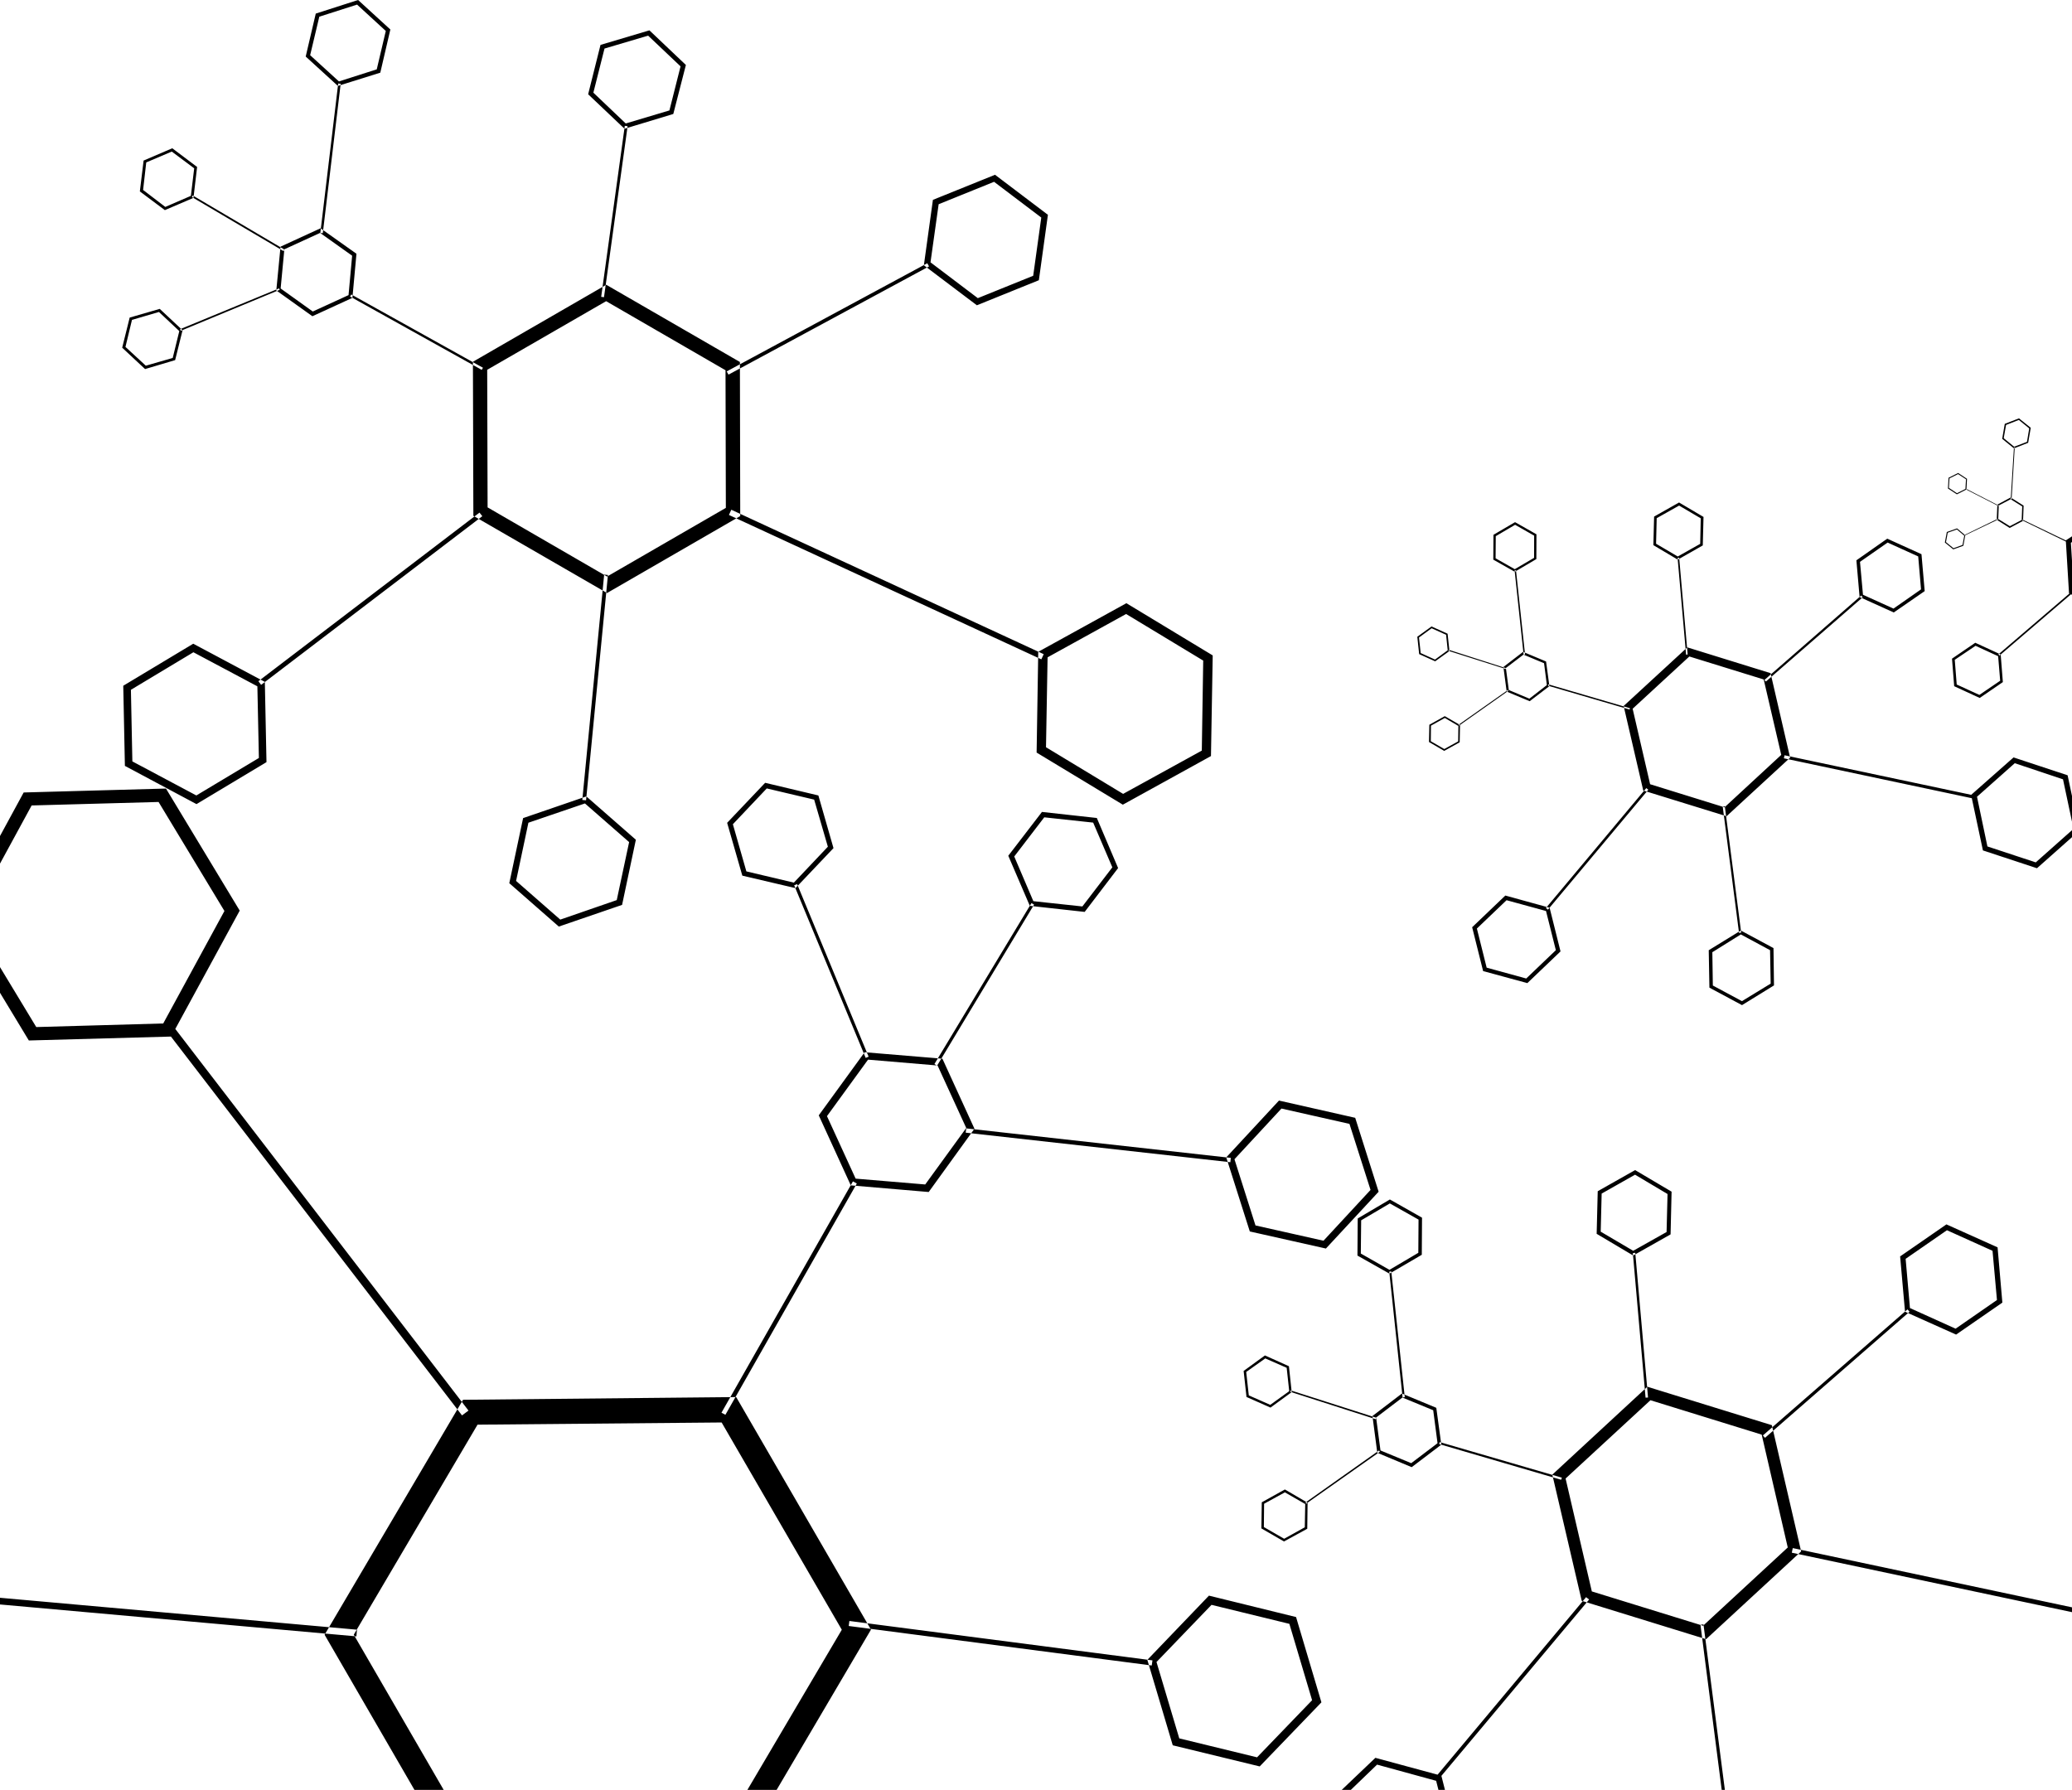 <?xml version="1.0" encoding="UTF-8" standalone="no"?><svg xmlns="http://www.w3.org/2000/svg" xmlns:xlink="http://www.w3.org/1999/xlink" fill="#000000" height="124.4" preserveAspectRatio="xMidYMid meet" version="1" viewBox="0.0 0.0 144.0 124.4" width="144" zoomAndPan="magnify"><g id="change1_1"><path d="M 144 41.227 L 143.938 41.152 L 138.883 45.484 L 138.961 45.566 L 144 41.246 Z M 135.852 45.859 L 135.988 47.578 L 137.562 48.301 L 139.008 47.316 L 138.867 45.609 L 137.297 44.887 Z M 139.195 47.41 L 137.586 48.512 L 135.812 47.695 L 135.66 45.781 L 137.277 44.676 L 139.043 45.488 Z M 138.887 35.172 L 138.906 35.137 L 136.645 33.977 L 136.629 34.016 Z M 136.082 32.953 L 135.484 33.25 L 135.445 33.91 L 136.004 34.281 L 136.594 33.984 L 136.633 33.312 Z M 136 34.359 L 135.379 33.953 L 135.422 33.207 L 136.086 32.875 L 136.703 33.281 L 136.664 34.023 Z M 138.855 36.113 L 138.828 36.066 L 136.531 37.184 L 136.539 37.223 Z M 135.363 37.027 L 135.242 37.68 L 135.762 38.105 L 136.391 37.879 L 136.512 37.234 L 136 36.801 Z M 136.449 37.934 L 135.746 38.184 L 135.164 37.707 L 135.301 36.977 L 136.012 36.727 L 136.582 37.203 Z M 139.742 34.691 L 139.801 34.699 L 140.02 31.102 L 139.965 31.102 Z M 141.027 29.777 L 140.305 29.188 L 139.418 29.535 L 139.254 30.457 L 139.98 31.051 L 140.871 30.711 Z M 139.148 30.5 L 139.328 29.461 L 140.316 29.078 L 141.133 29.734 L 140.953 30.777 L 139.965 31.164 Z M 143.793 37.746 L 143.82 37.684 L 140.57 36.121 L 140.547 36.168 Z M 139.738 34.699 L 138.91 35.133 L 138.875 36.074 L 139.68 36.574 L 140.504 36.141 L 140.539 35.199 Z M 139.668 36.695 L 138.77 36.125 L 138.812 35.074 L 139.738 34.578 L 140.637 35.145 L 140.598 36.203 Z M 144 38.973 L 143.922 37.727 L 144 37.676 L 144 37.277 L 143.57 37.559 L 143.793 41.238 L 144 41.34 Z M 119.871 56.039 L 119.727 56.07 L 120.859 64.84 L 121.008 64.824 Z M 119.039 68.5 L 121.062 69.586 L 123.059 68.367 L 123.016 66.043 L 120.984 64.949 L 119.004 66.184 Z M 123.254 65.898 L 123.289 68.492 L 121.066 69.863 L 118.801 68.648 L 118.754 66.047 L 120.984 64.676 Z M 122.625 47.262 L 122.727 47.371 L 129.453 41.516 L 129.352 41.391 Z M 133.508 40.965 L 133.312 38.676 L 131.188 37.711 L 129.266 39.051 L 129.473 41.34 L 131.594 42.301 Z M 129.016 38.945 L 131.16 37.441 L 133.539 38.52 L 133.762 41.086 L 131.613 42.57 L 129.238 41.496 Z M 117.18 45.504 L 117.289 45.492 L 116.699 38.766 L 116.59 38.785 Z M 118.199 36.027 L 116.695 35.141 L 115.137 36.016 L 115.094 37.793 L 116.602 38.68 L 118.16 37.801 Z M 114.906 37.891 L 114.957 35.906 L 116.691 34.926 L 118.391 35.93 L 118.34 37.91 L 116.602 38.898 Z M 114.555 54.891 L 114.414 54.777 L 107.438 63.113 L 107.578 63.227 Z M 102.641 64.539 L 103.32 67.258 L 106.07 68.012 L 108.129 66.043 L 107.445 63.32 L 104.703 62.57 Z M 108.453 66.129 L 106.148 68.332 L 103.074 67.496 L 102.312 64.449 L 104.617 62.246 L 107.695 63.094 Z M 124.023 52.496 L 123.977 52.707 L 137.168 55.508 L 137.223 55.293 Z M 144 57.703 L 141.48 59.941 L 138.121 58.832 L 137.398 55.379 L 140.023 53.047 L 143.375 54.168 L 144 57.113 L 144 55.328 L 143.695 53.887 L 139.938 52.645 L 136.988 55.25 L 137.809 59.109 L 141.566 60.348 L 144 58.188 Z M 104.645 46.5 L 104.652 46.438 L 100.684 45.164 L 100.668 45.238 Z M 99.496 43.668 L 98.617 44.309 L 98.734 45.391 L 99.73 45.844 L 100.613 45.199 L 100.5 44.121 Z M 99.742 45.965 L 98.629 45.465 L 98.5 44.258 L 99.488 43.543 L 100.605 44.047 L 100.734 45.25 Z M 104.832 48.012 L 104.789 47.965 L 101.367 50.375 L 101.406 50.43 Z M 99.449 50.438 L 99.438 51.52 L 100.375 52.062 L 101.34 51.531 L 101.355 50.457 L 100.41 49.902 Z M 101.445 51.594 L 100.371 52.191 L 99.312 51.574 L 99.336 50.375 L 100.41 49.777 L 101.469 50.391 Z M 105.887 45.5 L 105.988 45.488 L 105.359 39.641 L 105.262 39.645 Z M 106.621 37.23 L 105.297 36.477 L 103.953 37.266 L 103.941 38.805 L 105.273 39.562 L 106.617 38.773 Z M 103.781 38.898 L 103.793 37.172 L 105.293 36.293 L 106.781 37.137 L 106.773 38.859 L 105.273 39.742 Z M 113.25 49.316 L 113.281 49.227 L 107.609 47.566 L 107.586 47.66 Z M 105.879 45.5 L 104.656 46.43 L 104.859 47.961 L 106.289 48.562 L 107.504 47.617 L 107.309 46.098 Z M 106.309 48.738 L 104.711 48.07 L 104.484 46.359 L 105.852 45.309 L 107.449 45.977 L 107.68 47.691 Z M 117.406 45.629 L 113.465 49.262 L 114.68 54.508 L 119.852 56.113 L 123.793 52.469 L 122.574 47.227 Z M 119.992 56.734 L 114.203 54.945 L 112.84 49.07 L 117.266 44.996 L 123.051 46.789 L 124.41 52.664 Z M 119.875 124.41 L 118.387 112.898 L 118.18 112.938 L 119.656 124.41 Z M 122.516 99.773 L 122.664 99.938 L 132.711 91.172 L 132.566 91.012 Z M 138.785 90.359 L 138.477 86.938 L 135.309 85.508 L 132.438 87.496 L 132.738 90.918 L 135.91 92.352 Z M 132.055 87.328 L 135.273 85.102 L 138.828 86.699 L 139.16 90.539 L 135.945 92.762 L 132.395 91.172 Z M 114.363 97.145 L 114.535 97.137 L 113.648 87.078 L 113.48 87.098 Z M 115.891 82.992 L 113.633 81.648 L 111.312 82.961 L 111.246 85.609 L 113.504 86.938 L 115.824 85.633 Z M 110.965 85.758 L 111.039 82.797 L 113.637 81.328 L 116.172 82.828 L 116.102 85.797 L 113.504 87.266 Z M 110.441 111.176 L 110.23 111.012 L 99.801 123.48 L 100.004 123.637 Z M 93.246 124.41 L 93.879 124.41 L 95.703 122.652 L 99.809 123.777 L 99.969 124.41 L 100.422 124.41 L 100.172 123.422 L 95.586 122.18 Z M 144 111.719 L 124.594 107.602 L 124.527 107.922 L 144 112.055 Z M 95.613 98.645 L 95.641 98.539 L 89.703 96.641 L 89.672 96.738 Z M 87.934 94.418 L 86.609 95.359 L 86.789 96.988 L 88.281 97.645 L 89.598 96.695 L 89.422 95.07 Z M 88.297 97.836 L 86.629 97.098 L 86.43 95.289 L 87.91 94.211 L 89.578 94.961 L 89.77 96.762 Z M 95.902 100.902 L 95.84 100.816 L 90.734 104.43 L 90.781 104.512 Z M 87.852 104.52 L 87.836 106.141 L 89.246 106.953 L 90.68 106.156 L 90.711 104.539 L 89.297 103.727 Z M 90.852 106.258 L 89.234 107.141 L 87.664 106.234 L 87.691 104.418 L 89.297 103.527 L 90.875 104.449 Z M 97.477 97.129 L 97.629 97.113 L 96.691 88.367 L 96.551 88.391 Z M 98.586 84.77 L 96.59 83.645 L 94.598 84.82 L 94.574 87.129 L 96.566 88.262 L 98.57 87.078 Z M 94.34 87.27 L 94.359 84.691 L 96.594 83.371 L 98.828 84.637 L 98.812 87.215 L 96.566 88.527 Z M 108.496 102.852 L 108.547 102.707 L 100.059 100.234 L 100.016 100.371 Z M 97.465 97.137 L 95.637 98.527 L 95.941 100.816 L 98.078 101.699 L 99.906 100.312 L 99.605 98.02 Z M 98.109 101.977 L 95.719 100.977 L 95.383 98.422 L 97.43 96.859 L 99.82 97.852 L 100.168 100.414 Z M 114.703 97.324 L 108.805 102.766 L 110.629 110.613 L 118.359 113 L 124.246 107.559 L 122.434 99.715 Z M 118.57 113.934 L 109.926 111.266 L 107.883 102.496 L 114.488 96.387 L 123.141 99.059 L 125.176 107.832 Z M 42.25 39.965 L 41.988 39.938 L 40.469 55.602 L 40.73 55.625 Z M 35.867 61.23 L 38.938 63.918 L 42.863 62.562 L 43.723 58.531 L 40.652 55.844 L 36.723 57.184 Z M 44.191 58.367 L 43.234 62.895 L 38.836 64.402 L 35.395 61.387 L 36.355 56.863 L 40.75 55.355 Z M 50.504 25.816 L 50.629 26.039 L 64.566 18.516 L 64.445 18.297 Z M 71.805 19.168 L 72.367 15.121 L 69.086 12.637 L 65.234 14.195 L 64.668 18.234 L 67.957 20.723 Z M 64.836 13.891 L 69.152 12.148 L 72.828 14.93 L 72.199 19.477 L 67.891 21.219 L 64.207 18.438 Z M 41.781 20.633 L 41.977 20.656 L 43.617 8.77 L 43.422 8.746 Z M 47.297 4.613 L 45.043 2.477 L 42.012 3.375 L 41.238 6.441 L 43.488 8.582 L 46.523 7.676 Z M 40.875 6.551 L 41.734 3.121 L 45.133 2.109 L 47.668 4.516 L 46.793 7.922 L 43.402 8.949 Z M 33.52 35.879 L 33.324 35.629 L 17.957 47.348 L 18.148 47.602 Z M 9.098 47.945 L 9.199 52.922 L 13.645 55.289 L 17.992 52.684 L 17.887 47.703 L 13.441 45.336 Z M 18.52 52.973 L 13.656 55.891 L 8.68 53.234 L 8.566 47.664 L 13.43 44.742 L 18.406 47.395 Z M 50.824 35.43 L 50.66 35.793 L 72.371 45.828 L 72.535 45.469 Z M 78.055 55.18 L 83.523 52.172 L 83.621 45.914 L 78.262 42.676 L 72.805 45.688 L 72.695 51.938 Z M 78.281 41.926 L 84.281 45.555 L 84.16 52.551 L 78.035 55.93 L 72.043 52.309 L 72.156 45.305 Z M 19.711 17.457 L 19.758 17.34 L 13.395 13.586 L 13.336 13.695 Z M 11.938 10.535 L 10.164 11.289 L 9.945 13.203 L 11.488 14.383 L 13.266 13.613 L 13.496 11.699 Z M 11.457 14.605 L 9.719 13.305 L 9.98 11.16 L 11.973 10.305 L 13.699 11.605 L 13.445 13.754 Z M 19.434 20.145 L 19.398 20.043 L 12.52 22.879 L 12.566 22.992 Z M 9.172 22.234 L 8.719 24.113 L 10.133 25.418 L 12.004 24.879 L 12.461 23.012 L 11.047 21.684 Z M 12.172 25.031 L 10.082 25.652 L 8.492 24.168 L 9.012 22.074 L 11.102 21.469 L 12.688 22.953 Z M 22.262 16.195 L 22.434 16.207 L 23.676 5.824 L 23.504 5.805 Z M 26.812 2.152 L 24.816 0.32 L 22.191 1.16 L 21.555 3.836 L 23.555 5.66 L 26.184 4.82 Z M 21.246 3.93 L 21.945 0.945 L 24.887 0 L 27.129 2.051 L 26.43 5.051 L 23.484 5.973 Z M 33.477 25.707 L 33.566 25.562 L 24.418 20.469 L 24.328 20.609 Z M 22.246 16.188 L 19.762 17.328 L 19.504 20.051 L 21.738 21.652 L 24.223 20.512 L 24.473 17.773 Z M 21.711 21.98 L 19.203 20.188 L 19.496 17.145 L 22.277 15.867 L 24.773 17.637 L 24.492 20.703 Z M 42.125 20.934 L 33.859 25.703 L 33.887 35.266 L 42.188 40.074 L 50.445 35.301 L 50.422 25.734 Z M 42.188 41.219 L 32.898 35.852 L 32.867 25.145 L 42.133 19.793 L 51.422 25.16 L 51.445 35.871 Z M 0 111.52 L 24.77 113.738 L 24.809 113.273 L 0 111.055 Z M 59.031 112.668 L 58.984 113.016 L 80.043 115.762 L 80.094 115.406 Z M 87.363 122.145 L 91.188 118.176 L 89.609 112.867 L 84.199 111.547 L 80.375 115.52 L 81.957 120.828 Z M 84.02 110.906 L 90.074 112.395 L 91.836 118.324 L 87.547 122.777 L 81.504 121.309 L 79.738 115.371 Z M 32.109 98.379 L 32.559 98.043 L 11.98 71.254 L 11.531 71.594 Z M 0 58.109 L 0 60.027 L 2.199 55.984 L 11.02 55.742 L 15.598 63.32 L 11.344 71.137 L 2.52 71.387 L 0 67.219 L 0 69.004 L 2.004 72.32 L 11.895 72.047 L 16.66 63.293 L 11.535 54.809 L 1.645 55.082 Z M 64.941 73.957 L 65.125 74.07 L 71.867 62.875 L 71.684 62.77 Z M 77.305 60.285 L 75.973 57.176 L 72.574 56.809 L 70.488 59.531 L 71.816 62.637 L 75.223 63.004 Z M 70.074 59.48 L 72.414 56.434 L 76.227 56.855 L 77.707 60.336 L 75.383 63.383 L 71.57 62.961 Z M 60.164 73.531 L 60.367 73.445 L 55.398 61.449 L 55.195 61.531 Z M 56.582 55.578 L 53.289 54.801 L 50.934 57.289 L 51.871 60.566 L 55.172 61.348 L 57.535 58.852 Z M 51.59 60.863 L 50.535 57.191 L 53.176 54.41 L 56.875 55.289 L 57.926 58.949 L 55.285 61.73 Z M 67.152 78.43 L 67.113 78.727 L 85.508 80.781 L 85.539 80.48 Z M 91.98 86.238 L 95.25 82.707 L 93.785 78.117 L 89.059 77.051 L 85.793 80.574 L 87.254 85.176 Z M 88.887 76.496 L 94.184 77.695 L 95.812 82.832 L 92.148 86.781 L 86.859 85.594 L 85.223 80.445 Z M 50.141 98.191 L 50.414 98.336 L 59.547 82.262 L 59.277 82.113 Z M 67.152 78.402 L 65.16 74.059 L 60.328 73.652 L 57.473 77.578 L 59.465 81.922 L 64.301 82.328 Z M 56.902 77.523 L 60.09 73.137 L 65.496 73.586 L 67.723 78.453 L 64.543 82.852 L 59.129 82.391 Z M 51.164 97.105 L 60.531 113.27 L 53.973 124.41 L 51.941 124.41 L 58.504 113.277 L 50.152 98.871 L 33.188 99.023 L 24.586 113.621 L 30.836 124.41 L 28.805 124.41 L 22.559 113.625 L 32.18 97.293 L 51.164 97.105" fill="#000000"/></g></svg>